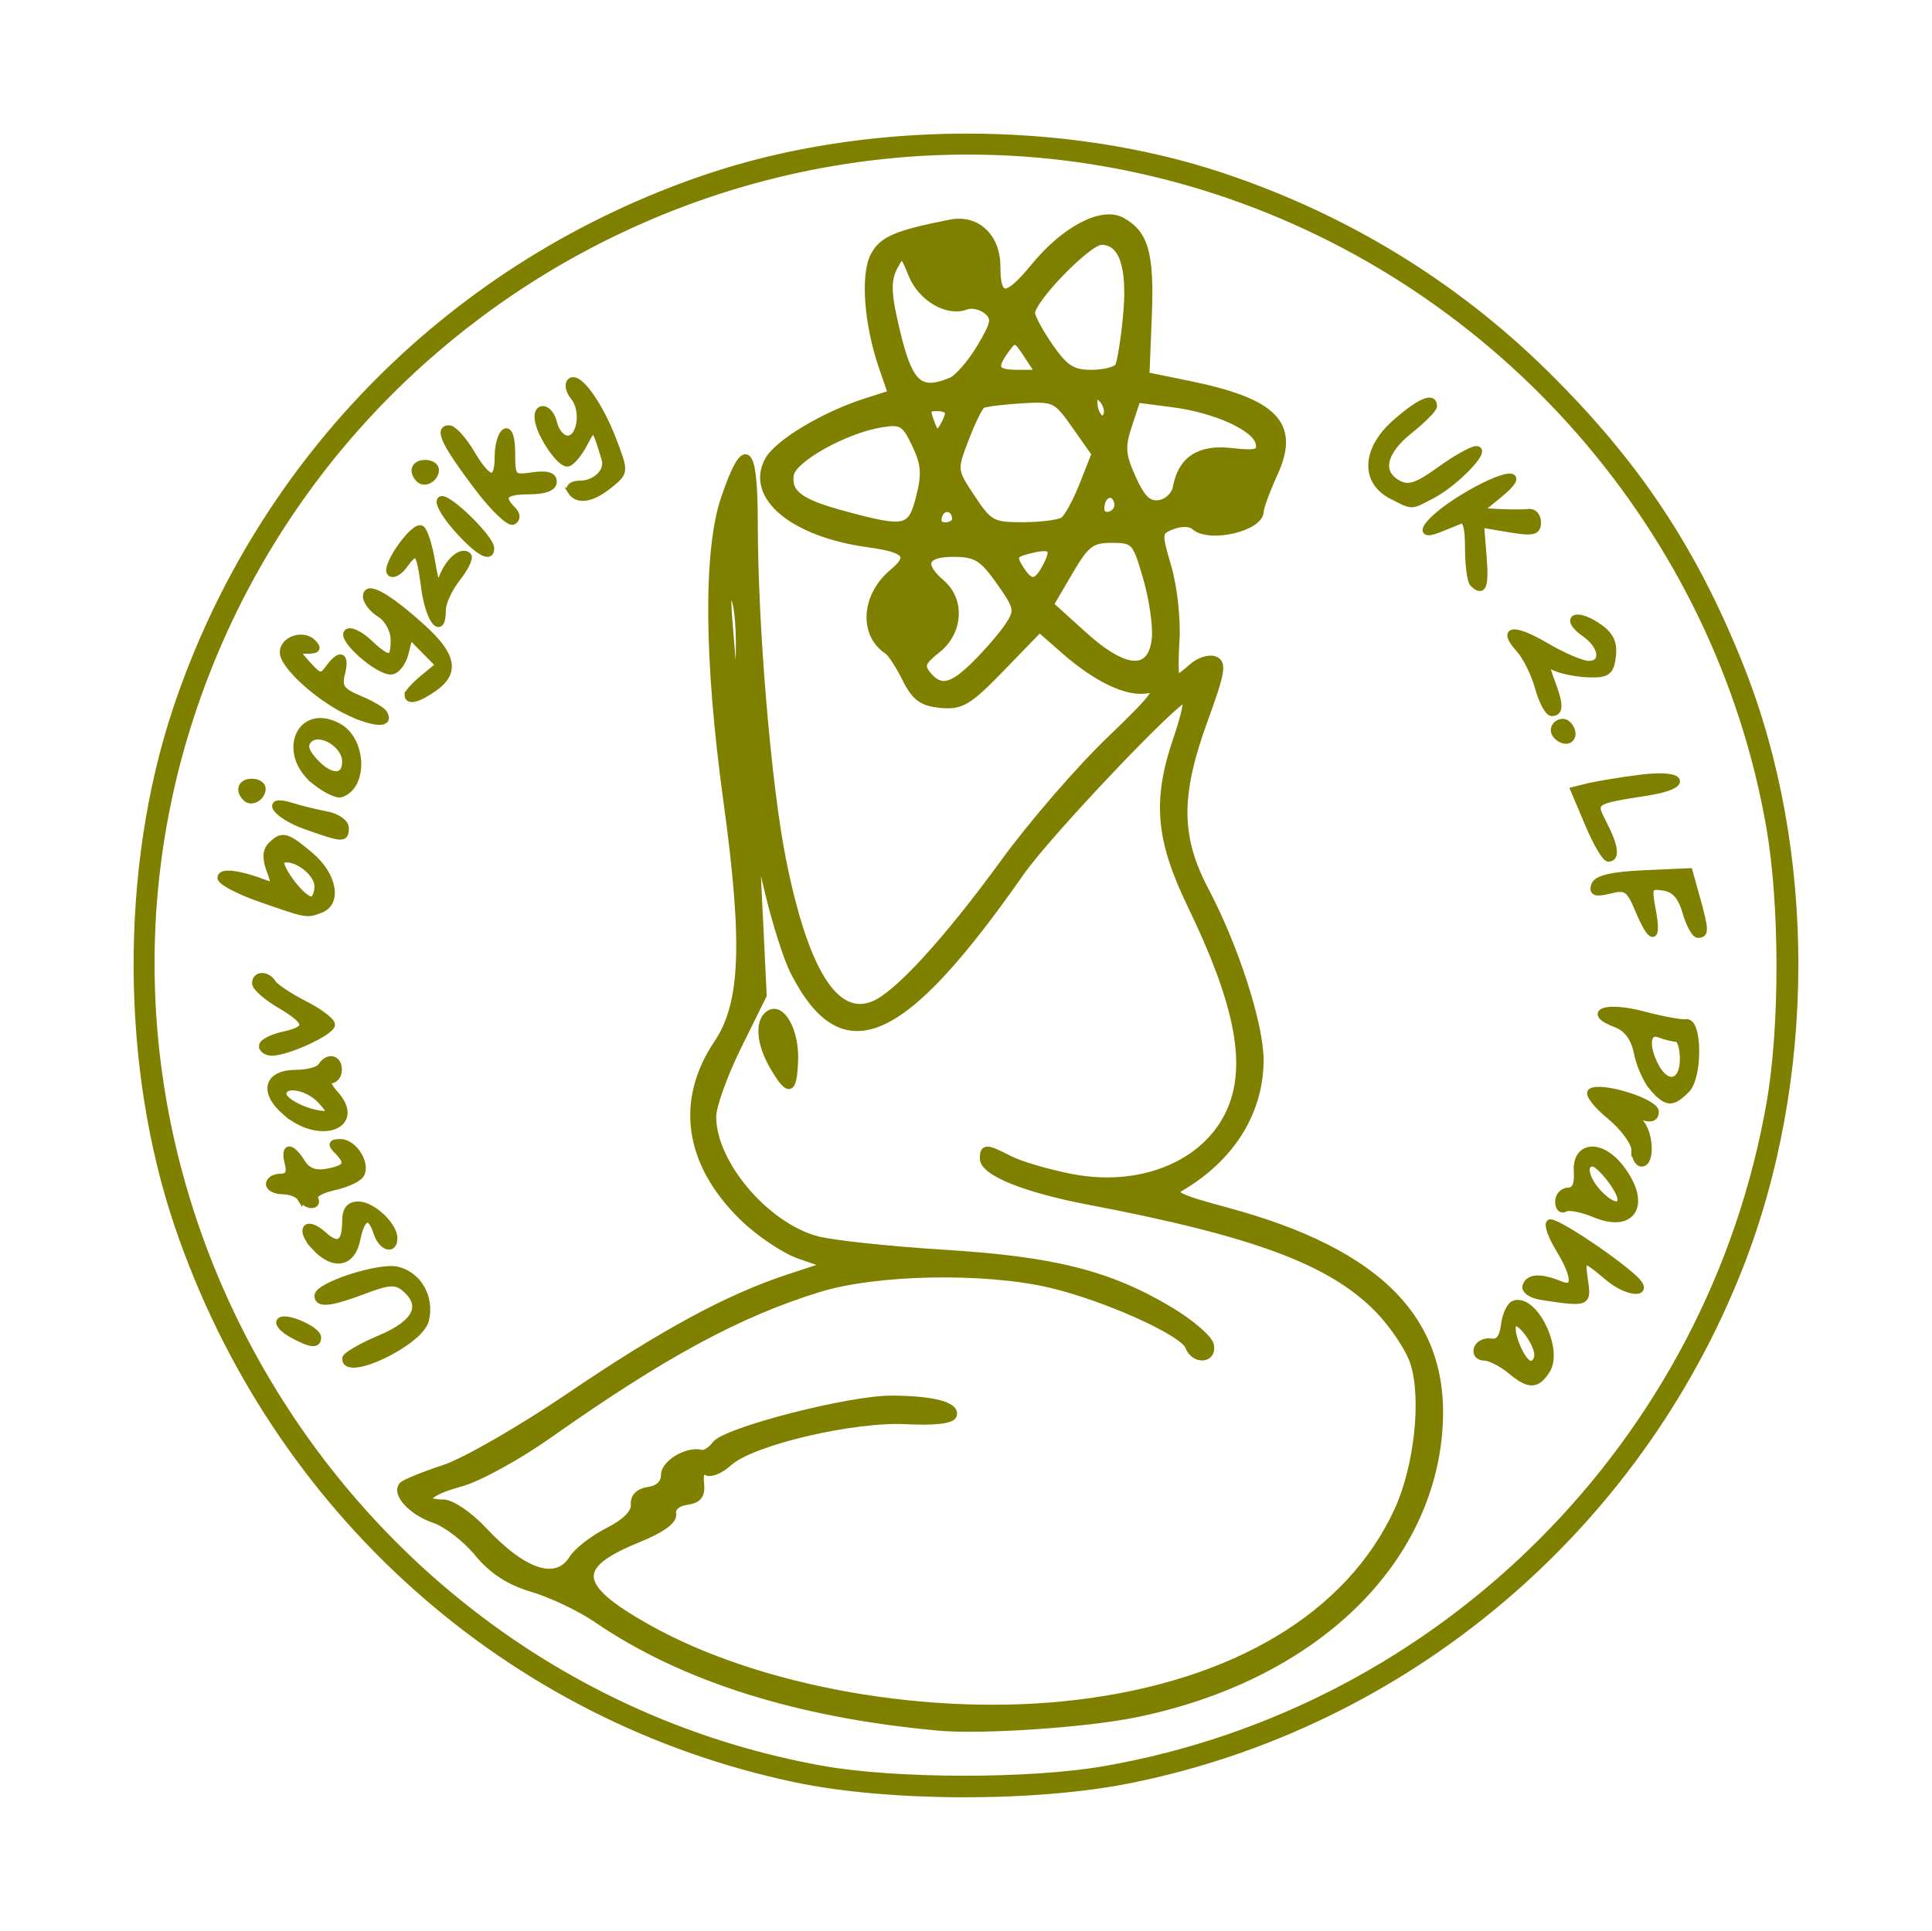 <?xml version="1.0" encoding="UTF-8" standalone="no"?>
<!-- Created with Inkscape (http://www.inkscape.org/) -->

<svg
   width="144.621mm"
   height="144.555mm"
   viewBox="0 0 144.621 144.555"
   version="1.1"
   id="svg8"
   inkscape:version="1.1.2 (0a00cf5339, 2022-02-04)"
   sodipodi:docname="logo07.svg"
   xmlns:inkscape="http://www.inkscape.org/namespaces/inkscape"
   xmlns:sodipodi="http://sodipodi.sourceforge.net/DTD/sodipodi-0.dtd"
   xmlns="http://www.w3.org/2000/svg"
   xmlns:svg="http://www.w3.org/2000/svg"
   xmlns:rdf="http://www.w3.org/1999/02/22-rdf-syntax-ns#"
   xmlns:cc="http://creativecommons.org/ns#"
   xmlns:dc="http://purl.org/dc/elements/1.1/">
  <defs
     id="defs2" />
  <sodipodi:namedview
     id="base"
     pagecolor="#ffffff"
     bordercolor="#666666"
     borderopacity="1.0"
     inkscape:pageopacity="0.0"
     inkscape:pageshadow="2"
     inkscape:zoom="0.85122639"
     inkscape:cx="214.98394"
     inkscape:cy="275.48488"
     inkscape:document-units="mm"
     inkscape:current-layer="layer1"
     showgrid="false"
     fit-margin-top="10"
     fit-margin-left="10"
     fit-margin-right="10"
     fit-margin-bottom="10"
     inkscape:window-width="1920"
     inkscape:window-height="1028"
     inkscape:window-x="0"
     inkscape:window-y="26"
     inkscape:window-maximized="0"
     inkscape:pagecheckerboard="0" />
  <g
     inkscape:label="Layer 1"
     inkscape:groupmode="layer"
     id="layer1"
     transform="translate(128.398,125.002)">
    <path
       style="fill:#808000;fill-opacity:1;stroke:#808000;stroke-width:0.5;stroke-miterlimit:4;stroke-dasharray:none;stroke-opacity:1"
       d="m -68.811,8.19 c -21.569,-4.524 -39.043,-20.175 -46.266,-41.437 -4.049,-11.92 -4.095,-26.785 -0.119,-38.677 6.275,-18.769 20.832,-33.368 39.64,-39.757 11.92,-4.049 26.783,-4.095 38.677,-0.119 9.184,3.07 17.339,8.05 24.132,14.736 6.836,6.728 11.17,13.247 14.659,22.051 5.444,13.733 5.408,30.882 -0.093,44.879 -7.731,19.669 -24.969,34.188 -45.549,38.363 -7.117,1.444 -18.096,1.427 -25.082,-0.039 z m 23.116,-0.728 c 25.327,-4.417 45.354,-24.489 49.785,-49.898 0.998,-5.725 0.988,-14.871 -0.024,-20.673 -3.857,-22.119 -19.985,-40.632 -41.488,-47.625 -31.75,-10.325 -66.243,7.372 -76.701,39.352 -11.349,34.703 11.173,72.303 47.208,78.813 5.508,0.995 15.606,1.01 21.22,0.031 z m -12.48,-3.154 c -10.524,-0.959 -19.149,-3.686 -25.561,-8.082 -1.217,-0.834 -3.364,-1.859 -4.771,-2.277 -1.79,-0.532 -3.037,-1.341 -4.152,-2.694 -0.877,-1.064 -2.333,-2.183 -3.236,-2.487 -1.69,-0.569 -2.979,-1.984 -2.367,-2.596 0.19,-0.19 1.594,-0.757 3.119,-1.261 1.525,-0.503 5.722,-2.916 9.327,-5.361 7.039,-4.776 11.944,-7.43 16.475,-8.915 l 2.843,-0.932 -2.062,-0.714 c -1.134,-0.393 -3.054,-1.688 -4.267,-2.878 -4.104,-4.028 -4.779,-8.702 -1.879,-13.015 1.997,-2.971 2.169,-7.502 0.692,-18.252 -1.433,-10.432 -1.493,-18.631 -0.166,-22.535 1.555,-4.574 2.256,-4.024 2.256,1.771 0,7.813 1.001,19.743 2.127,25.351 1.664,8.286 3.922,11.891 6.753,10.78 1.772,-0.696 5.456,-4.709 9.82,-10.697 2.08,-2.854 5.644,-6.972 7.921,-9.152 3.254,-3.116 3.861,-3.91 2.835,-3.714 -1.528,0.292 -3.819,-0.792 -6.326,-2.993 l -1.789,-1.571 -2.824,2.915 c -2.482,2.563 -3.035,2.895 -4.574,2.748 -1.396,-0.133 -1.929,-0.526 -2.634,-1.938 -0.486,-0.974 -1.093,-1.908 -1.349,-2.075 -1.91,-1.252 -1.718,-4.14 0.392,-5.896 1.475,-1.228 1.05,-1.721 -1.823,-2.115 -5.643,-0.773 -8.967,-3.542 -7.514,-6.257 0.701,-1.31 4.187,-3.401 7.35,-4.41 l 1.879,-0.599 -0.684,-1.985 c -1.104,-3.203 -1.38,-6.901 -0.623,-8.335 0.635,-1.205 1.679,-1.651 5.742,-2.453 1.962,-0.387 3.482,1.036 3.482,3.26 0,2.529 0.71,2.533 2.773,0.015 2.279,-2.781 5.058,-4.244 6.548,-3.446 1.771,0.948 2.203,2.485 2.014,7.157 l -0.18,4.434 3.181,0.65 c 6.477,1.322 8.102,3.008 6.433,6.673 -0.579,1.271 -1.053,2.55 -1.053,2.841 0,1.263 -3.877,2.154 -4.955,1.139 -0.274,-0.258 -0.991,-0.273 -1.613,-0.034 -1.093,0.42 -1.101,0.497 -0.343,3.084 0.428,1.46 0.699,3.927 0.602,5.483 -0.097,1.556 -0.078,2.828 0.042,2.828 0.12,-3.9e-4 0.637,-0.379 1.148,-0.842 0.511,-0.463 1.276,-0.708 1.7,-0.545 0.648,0.249 0.527,0.963 -0.759,4.488 -2.066,5.661 -2.049,8.78 0.071,12.8 2.233,4.235 4.109,10.065 4.095,12.726 -0.02,3.87 -2.17,7.307 -5.965,9.532 -0.759,0.445 -0.157,0.75 3.328,1.683 11.718,3.136 16.754,8.4 15.999,16.723 -0.92,10.143 -9.752,18.323 -22.648,20.977 -3.747,0.771 -11.567,1.299 -14.829,1.002 z m 10.377,-1.801 c 11.82,-1.42 20.394,-6.566 24.01,-14.41 1.516,-3.288 2.068,-8.456 1.189,-11.12 -0.337,-1.022 -1.512,-2.785 -2.61,-3.916 -3.498,-3.604 -9.205,-5.74 -21.708,-8.124 -4.787,-0.913 -7.885,-2.174 -7.885,-3.209 0,-0.859 0.238,-0.854 1.978,0.046 0.774,0.4 2.836,1.009 4.581,1.352 5.471,1.076 10.498,-1.152 12.086,-5.357 1.274,-3.371 0.343,-7.869 -3.102,-14.993 -2.398,-4.959 -2.641,-7.876 -1.043,-12.52 0.555,-1.614 0.843,-2.935 0.639,-2.935 -0.708,0 -10.314,10.132 -12.297,12.971 -8.936,12.79 -13.355,14.707 -17.057,7.399 -0.468,-0.924 -1.29,-3.492 -1.826,-5.707 l -0.975,-4.027 0.281,5.777 0.281,5.777 -1.891,3.826 c -1.04,2.104 -1.891,4.475 -1.891,5.269 0,3.483 3.956,8.154 7.778,9.183 1.146,0.309 5.41,0.766 9.476,1.016 8.269,0.509 12.421,1.557 16.983,4.288 1.566,0.937 2.925,2.112 3.021,2.611 0.218,1.134 -1.227,1.22 -1.657,0.098 -0.407,-1.06 -6.214,-3.672 -10.311,-4.638 -4.911,-1.158 -13.005,-1.012 -17.323,0.312 -6.001,1.84 -11.698,4.922 -20.236,10.948 -2.325,1.641 -5.302,3.271 -6.615,3.622 -2.485,0.665 -3.189,1.461 -1.29,1.461 0.606,0 1.943,0.903 2.983,2.015 3.065,3.275 5.495,4.056 6.687,2.147 0.352,-0.564 1.551,-1.49 2.664,-2.058 1.296,-0.661 1.997,-1.365 1.949,-1.958 -0.048,-0.594 0.343,-0.985 1.092,-1.091 0.733,-0.104 1.167,-0.525 1.167,-1.133 0,-0.896 1.742,-1.923 2.782,-1.639 0.246,0.067 0.713,-0.232 1.038,-0.664 0.768,-1.023 10.011,-3.405 13.179,-3.396 3.112,0.009 4.89,0.479 4.641,1.226 -0.125,0.374 -1.384,0.522 -3.523,0.414 -4.007,-0.203 -11.597,1.587 -13.278,3.132 -0.621,0.57 -1.379,0.882 -1.685,0.693 -0.345,-0.214 -0.508,0.11 -0.428,0.852 0.097,0.897 -0.166,1.238 -1.052,1.365 -0.708,0.101 -1.124,0.476 -1.038,0.936 0.093,0.499 -0.837,1.166 -2.661,1.908 -4.865,1.979 -4.703,3.501 0.695,6.55 8.359,4.723 21.289,7.012 32.202,5.701 z M -70.515,-45.131 c -1.028,-1.74 -1.154,-3.457 -0.293,-3.99 0.946,-0.585 1.989,1.338 1.904,3.51 -0.093,2.38 -0.43,2.48 -1.612,0.479 z m 0.502,-2.222 c -0.166,-0.414 -0.289,-0.291 -0.313,0.313 -0.023,0.547 0.1,0.853 0.273,0.681 0.172,-0.172 0.191,-0.62 0.041,-0.994 z m -2.086,-17.673 c -0.144,-0.357 -0.262,-0.065 -0.262,0.649 0,0.713 0.118,1.005 0.262,0.649 0.144,-0.357 0.144,-0.94 0,-1.297 z m -0.505,-4.929 c -0.131,-0.499 -0.237,-0.091 -0.237,0.908 0,0.999 0.107,1.407 0.237,0.908 0.131,-0.499 0.131,-1.317 0,-1.816 z m -0.889,-10.385 c -0.438,-0.687 -0.504,-0.116 -0.281,2.419 0.161,1.825 0.34,4.16 0.399,5.188 0.058,1.028 0.184,-0.06 0.281,-2.419 0.104,-2.551 -0.057,-4.653 -0.399,-5.188 z m 18.173,4.986 c 0.901,-0.901 1.991,-2.176 2.422,-2.835 0.729,-1.112 0.68,-1.344 -0.69,-3.28 -1.269,-1.793 -1.745,-2.085 -3.42,-2.094 -2.2,-0.012 -2.538,0.808 -0.908,2.203 1.508,1.291 1.352,3.689 -0.325,5.009 -1.13,0.889 -1.252,1.206 -0.715,1.854 0.965,1.162 1.818,0.962 3.636,-0.856 z m 13.393,-1.875 c 0.09,-0.933 -0.209,-2.976 -0.663,-4.54 -0.791,-2.72 -0.902,-2.843 -2.579,-2.843 -1.539,0 -1.926,0.297 -3.18,2.437 l -1.428,2.437 2.496,2.26 c 3.131,2.834 5.096,2.926 5.354,0.25 z m -8.182,-5.352 c 0.731,-1.365 0.445,-1.65 -1.233,-1.228 -1.159,0.291 -1.252,0.462 -0.715,1.322 0.792,1.267 1.23,1.246 1.948,-0.094 z m -9.465,-5.208 c 0.44,-1.734 0.38,-2.481 -0.316,-3.94 -0.773,-1.621 -1.025,-1.773 -2.531,-1.529 -2.721,0.441 -6.632,2.624 -6.805,3.797 -0.207,1.403 0.721,2.082 4.084,2.986 4.551,1.223 4.947,1.13 5.568,-1.314 z m 2.696,1.651 c 0,-0.87 -0.92,-1.085 -1.226,-0.287 -0.181,0.471 0.002,0.775 0.464,0.775 0.419,0 0.762,-0.22 0.762,-0.488 z m 8.078,0.091 c 0.305,-0.21 0.962,-1.415 1.46,-2.679 l 0.905,-2.298 -1.472,-2.094 c -1.421,-2.022 -1.56,-2.089 -4.05,-1.936 -1.418,0.087 -2.737,0.257 -2.93,0.376 -0.194,0.12 -0.753,1.265 -1.242,2.546 -0.887,2.324 -0.886,2.332 0.485,4.405 1.284,1.94 1.536,2.076 3.832,2.069 1.351,-0.004 2.707,-0.179 3.012,-0.389 z m 4.028,-1.459 c -0.336,-0.876 -1.21,-0.462 -1.21,0.573 0,0.423 0.315,0.611 0.745,0.445 0.41,-0.157 0.619,-0.616 0.464,-1.018 z m 4.416,-0.998 c 0.381,-2.096 1.726,-2.979 4.127,-2.708 1.863,0.21 2.207,0.111 2.077,-0.596 -0.213,-1.154 -3.227,-2.534 -6.452,-2.954 l -2.664,-0.346 -0.635,1.924 c -0.543,1.645 -0.501,2.222 0.289,3.975 0.701,1.554 1.184,2.013 1.997,1.896 0.59,-0.085 1.157,-0.62 1.261,-1.192 z m -17.048,-5.578 c 0.004,-0.214 -0.342,-0.389 -0.77,-0.389 -0.879,0 -0.91,0.091 -0.447,1.298 0.265,0.689 0.42,0.724 0.77,0.172 0.241,-0.381 0.442,-0.867 0.447,-1.081 z m 11.481,-1.057 c -0.424,-0.424 -0.577,-0.366 -0.577,0.218 0,1.031 0.698,1.729 0.956,0.956 0.109,-0.328 -0.061,-0.856 -0.378,-1.174 z m -11.323,-1.328 c 0.51,-0.202 1.5,-1.326 2.199,-2.499 1.106,-1.854 1.172,-2.215 0.506,-2.768 -0.421,-0.35 -1.121,-0.499 -1.555,-0.333 -1.381,0.53 -3.335,-0.615 -4.055,-2.376 -0.685,-1.674 -0.707,-1.683 -1.312,-0.556 -0.453,0.843 -0.473,1.803 -0.078,3.632 1.103,5.097 1.795,5.887 4.295,4.9 z m 5.733,-1.951 c -0.833,-1.272 -0.927,-1.297 -1.568,-0.42 -1.025,1.402 -0.84,1.772 0.886,1.772 h 1.568 z m 6.816,0.855 c 0.169,-0.274 0.446,-1.984 0.616,-3.801 0.342,-3.666 -0.296,-5.559 -1.874,-5.559 -0.985,0 -5.214,4.35 -5.214,5.363 0,0.301 0.615,1.436 1.368,2.521 1.117,1.612 1.682,1.974 3.082,1.974 0.943,0 1.853,-0.224 2.022,-0.498 z m 29.4,75.192 c -0.674,-0.561 -1.569,-1.019 -1.989,-1.019 -0.42,0 -0.662,-0.292 -0.537,-0.649 0.125,-0.357 0.595,-0.584 1.045,-0.504 0.549,0.097 0.873,-0.317 0.984,-1.257 0.091,-0.771 0.43,-1.488 0.754,-1.594 1.492,-0.489 3.409,3.417 2.434,4.962 -0.745,1.181 -1.33,1.194 -2.691,0.062 z m 2.003,-1.18 c 0,-0.919 -1.393,-2.77 -1.788,-2.375 -0.451,0.451 0.619,3.054 1.256,3.054 0.292,0 0.532,-0.306 0.532,-0.679 z m -89.24,0.263 c 0,-0.229 1.167,-0.909 2.594,-1.512 2.737,-1.156 3.374,-2.487 1.81,-3.784 -0.634,-0.526 -1.209,-0.488 -3.001,0.196 -2.481,0.948 -3.479,1.062 -3.479,0.398 0,-0.767 4.637,-2.266 5.973,-1.931 1.578,0.396 2.517,2.079 2.095,3.759 -0.419,1.671 -5.992,4.344 -5.992,2.875 z m -4.037,-1.835 c -0.651,-0.361 -1.036,-0.804 -0.856,-0.985 0.41,-0.41 2.818,0.652 2.818,1.243 0,0.594 -0.559,0.52 -1.962,-0.258 z m 93.636,-2.794 c -0.83,-0.125 -1.364,-0.482 -1.241,-0.83 0.233,-0.657 1.118,-0.69 2.569,-0.094 1.217,0.499 1.179,-0.585 -0.094,-2.673 -0.549,-0.9 -0.865,-1.771 -0.701,-1.935 0.267,-0.267 4.516,2.513 6.293,4.116 1.419,1.28 -0.374,1.259 -1.897,-0.022 -1.954,-1.644 -2.043,-1.631 -1.766,0.256 0.244,1.661 0.182,1.685 -3.163,1.182 z m -91.936,-3.779 c -1.181,-1.304 -0.6,-2.025 0.69,-0.857 1.108,1.003 1.647,0.662 1.647,-1.042 0,-0.831 0.3,-1.211 0.957,-1.211 1.041,0 2.675,1.53 2.675,2.505 0,1 -0.943,0.687 -1.297,-0.43 -0.476,-1.501 -1.12,-1.275 -1.479,0.519 -0.371,1.853 -1.778,2.08 -3.194,0.516 z m 95.83,-2.417 c -0.943,-0.395 -1.935,-0.583 -2.205,-0.416 -0.27,0.167 -0.49,-0.061 -0.49,-0.506 0,-0.445 0.336,-0.809 0.746,-0.809 0.492,0 0.713,-0.486 0.649,-1.426 -0.139,-2.023 1.737,-2.226 3.215,-0.348 2.12,2.695 1.008,4.73 -1.914,3.505 z m 1.974,-1.096 c 0,-0.673 -1.582,-2.71 -2.105,-2.71 -0.766,0 -0.575,1.121 0.369,2.164 0.889,0.983 1.736,1.249 1.736,0.545 z m -98.839,-0.115 c -0.176,-0.285 -0.774,-0.519 -1.328,-0.519 -0.554,0 -1.007,-0.233 -1.007,-0.519 0,-0.285 0.377,-0.519 0.839,-0.519 0.583,0 0.756,-0.316 0.567,-1.038 -0.342,-1.308 0.228,-1.344 1.027,-0.065 0.425,0.681 1.008,0.896 1.941,0.718 1.475,-0.282 1.642,-0.655 0.711,-1.587 -0.484,-0.484 -0.431,-0.623 0.241,-0.623 1.012,0 2.023,1.623 1.513,2.427 -0.194,0.305 -1.114,0.72 -2.044,0.922 -0.93,0.202 -1.558,0.581 -1.396,0.843 0.162,0.262 0.061,0.477 -0.224,0.477 -0.285,0 -0.663,-0.233 -0.84,-0.519 z m 99.876,-3.594 c 0,-0.55 -0.838,-1.691 -1.862,-2.535 -1.024,-0.844 -1.652,-1.665 -1.395,-1.824 0.794,-0.491 4.814,0.773 4.814,1.514 0,0.441 -0.334,0.581 -0.908,0.379 -0.741,-0.261 -0.789,-0.191 -0.259,0.379 0.773,0.833 0.868,3.086 0.13,3.086 -0.285,0 -0.519,-0.45 -0.519,-1 z M -107.003,-41.726 c -1.781,-1.532 -1.404,-2.935 0.789,-2.935 0.848,0 1.686,-0.233 1.863,-0.519 0.485,-0.784 1.297,-0.622 1.297,0.259 0,0.428 -0.27,0.778 -0.599,0.778 -0.344,0 -0.206,0.434 0.322,1.018 2.152,2.378 -1.096,3.614 -3.672,1.398 z m 2.652,-0.86 c -0.986,-1.09 -2.854,-1.418 -2.854,-0.502 0,0.56 1.81,1.45 3.064,1.507 0.55,0.025 0.498,-0.222 -0.21,-1.005 z m 99.703,-0.942 c -0.469,-0.518 -1.005,-1.704 -1.191,-2.635 -0.227,-1.135 -0.752,-1.85 -1.594,-2.17 -2.314,-0.88 -0.746,-1.442 2,-0.718 1.469,0.388 2.928,0.658 3.241,0.601 0.963,-0.175 0.997,4.064 0.041,5.021 -1.073,1.073 -1.449,1.058 -2.497,-0.1 z m 2.248,-2.171 c 0,-0.856 -0.214,-1.557 -0.476,-1.557 -0.262,0 -0.846,-0.142 -1.297,-0.315 -0.963,-0.369 -1.109,0.882 -0.284,2.424 0.844,1.576 2.057,1.25 2.057,-0.553 z M -108.761,-46.696 c 0,-0.263 0.7,-0.631 1.557,-0.819 2.022,-0.444 1.964,-0.954 -0.259,-2.266 -0.999,-0.589 -1.816,-1.313 -1.816,-1.608 0,-0.689 0.878,-0.696 1.302,-0.01 0.179,0.289 1.243,0.995 2.365,1.567 1.122,0.572 2.04,1.266 2.04,1.542 0,0.542 -3.304,2.072 -4.473,2.072 -0.393,0 -0.715,-0.215 -0.715,-0.478 z M -5.745,-56.869 c -0.677,-1.62 -0.925,-1.791 -2.15,-1.483 -1.052,0.264 -1.328,0.174 -1.146,-0.374 0.164,-0.497 1.305,-0.769 3.669,-0.874 l 3.43,-0.153 0.547,1.969 c 0.665,2.394 0.679,2.747 0.109,2.747 -0.244,0 -0.66,-0.759 -0.925,-1.686 -0.335,-1.174 -0.84,-1.738 -1.663,-1.856 -1.092,-0.157 -1.155,-0.03 -0.833,1.686 0.445,2.37 -0.052,2.382 -1.037,0.025 z M -108.891,-57.717 c -1.641,-0.572 -2.983,-1.279 -2.983,-1.572 0,-0.502 1.397,-0.327 3.334,0.416 0.702,0.269 0.757,0.114 0.345,-0.97 -0.333,-0.877 -0.303,-1.478 0.094,-1.875 0.83,-0.83 1.138,-0.751 2.932,0.758 1.731,1.457 2.128,3.53 0.776,4.049 -1.054,0.405 -0.988,0.416 -4.497,-0.807 z m 4.28,-0.935 c 0,-1.036 -1.7,-2.305 -2.66,-1.985 -0.597,0.199 1.437,3.005 2.179,3.005 0.265,0 0.481,-0.459 0.481,-1.019 z m 95.112,-4.647 -1.079,-2.553 1.106,-0.271 c 0.608,-0.149 2.331,-0.431 3.829,-0.626 3.327,-0.434 3.808,0.556 0.519,1.068 -4.099,0.637 -4.117,0.651 -3.239,2.35 0.86,1.663 0.988,2.586 0.358,2.586 -0.229,0 -0.901,-1.149 -1.495,-2.553 z m -96.02,0.134 c -2.251,-0.797 -3.211,-2.17 -1.038,-1.484 0.642,0.203 1.809,0.49 2.594,0.638 0.785,0.148 1.427,0.594 1.427,0.989 0,0.864 -0.161,0.856 -2.983,-0.143 z m -4.467,-2.092 c -0.584,-0.584 -0.356,-1.197 0.446,-1.197 0.428,0 0.778,0.22 0.778,0.488 0,0.654 -0.81,1.123 -1.225,0.708 z m 5.204,-1.22 c -2.677,-2.106 -1.202,-5.695 1.702,-4.141 1.855,0.993 1.997,4.459 0.206,5.056 -0.288,0.096 -1.147,-0.316 -1.909,-0.915 z m 2.247,-1.515 c 0,-1.278 -1.941,-2.436 -2.741,-1.635 -0.394,0.394 -0.279,0.859 0.396,1.605 1.208,1.335 2.346,1.349 2.346,0.031 z m 90.559,-2.058 c -0.354,-0.573 0.464,-1.193 0.943,-0.714 0.493,0.493 0.401,1.197 -0.156,1.197 -0.269,0 -0.623,-0.217 -0.787,-0.483 z m -90.19,-1.586 c -2.271,-1.025 -5.039,-3.513 -5.039,-4.53 0,-0.958 1.495,-1.453 2.214,-0.734 0.438,0.438 0.342,0.588 -0.375,0.588 -0.935,0 -0.935,0.031 0.007,1.072 0.864,0.955 1.035,0.983 1.564,0.259 0.866,-1.185 1.323,-0.994 0.972,0.406 -0.252,1.004 -0.023,1.336 1.298,1.883 0.882,0.365 1.72,0.851 1.861,1.08 0.523,0.847 -0.596,0.835 -2.503,-0.026 z m 88.92,-1.883 c -0.285,-1.033 -0.917,-2.318 -1.405,-2.857 -1.426,-1.575 -0.465,-1.691 2.009,-0.241 1.26,0.739 2.679,1.343 3.154,1.343 1.228,0 1.067,-1.355 -0.274,-2.293 -1.59,-1.114 -0.753,-1.676 0.892,-0.598 0.995,0.652 1.303,1.243 1.184,2.275 -0.136,1.179 -0.401,1.388 -1.718,1.351 -0.856,-0.024 -1.969,-0.226 -2.474,-0.448 -0.813,-0.359 -0.857,-0.246 -0.389,0.985 0.659,1.733 0.668,2.36 0.034,2.36 -0.272,0 -0.728,-0.845 -1.013,-1.877 z m -84.62,0.534 c 0,-0.168 0.525,-0.738 1.167,-1.265 l 1.167,-0.96 -1.099,-1.116 -1.099,-1.116 -0.337,1.344 c -0.186,0.739 -0.67,1.344 -1.077,1.344 -1.023,0 -3.74,-2.416 -3.26,-2.898 0.215,-0.216 0.931,0.115 1.59,0.734 1.544,1.451 1.91,1.419 1.91,-0.167 0,-0.731 -0.451,-1.574 -1.038,-1.941 -0.571,-0.356 -1.038,-0.95 -1.038,-1.32 0,-0.92 1.57,-0.051 4.197,2.322 2.3,2.078 2.549,3.365 0.876,4.537 -1.194,0.836 -1.96,1.032 -1.96,0.502 z m 1.248,-7.995 c -0.377,-2.843 -0.552,-3.035 -1.538,-1.687 -0.365,0.499 -0.825,0.746 -1.022,0.549 -0.46,-0.46 1.774,-3.627 2.32,-3.289 0.226,0.14 0.58,1.251 0.786,2.471 0.321,1.895 0.438,2.055 0.81,1.102 0.473,-1.212 1.446,-2.011 1.899,-1.559 0.156,0.156 -0.21,0.912 -0.813,1.678 -0.603,0.767 -1.097,1.83 -1.097,2.362 0,2.065 -1.02,0.832 -1.346,-1.626 z m 78.48,-0.346 c -0.19,-0.19 -0.346,-1.383 -0.346,-2.65 0,-1.639 -0.187,-2.227 -0.649,-2.039 -0.357,0.146 -1.057,0.429 -1.557,0.63 -1.926,0.774 -0.788,-0.769 1.694,-2.296 3.234,-1.99 5.145,-2.205 2.846,-0.32 l -1.557,1.276 1.557,0.08 c 0.856,0.044 1.848,0.042 2.205,-0.004 0.357,-0.046 0.649,0.297 0.649,0.762 0,0.704 -0.359,0.786 -2.132,0.486 l -2.132,-0.36 0.19,2.39 c 0.182,2.286 -0.012,2.801 -0.769,2.044 z m -76.118,-4.169 c -0.927,-1.056 -1.429,-2.006 -1.116,-2.111 0.56,-0.187 3.687,2.877 3.717,3.642 0.035,0.891 -1.02,0.27 -2.601,-1.531 z m 1.621,-3.013 c -2.435,-3.225 -3.013,-4.406 -2.156,-4.406 0.326,0 1.074,0.817 1.663,1.816 1.308,2.217 2.007,2.318 2.007,0.29 0,-0.839 0.233,-1.67 0.519,-1.847 0.31,-0.192 0.519,0.447 0.519,1.585 0,1.822 0.068,1.895 1.557,1.677 1.062,-0.156 1.557,-0.01 1.557,0.46 0,0.441 -0.653,0.688 -1.816,0.688 -1.869,0 -2.237,0.41 -1.252,1.394 0.357,0.357 0.378,0.679 0.058,0.877 -0.278,0.172 -1.473,-0.968 -2.655,-2.534 z m 68.444,0.633 c -2.137,-1.075 -2.027,-3.481 0.25,-5.48 1.805,-1.584 2.863,-2.045 2.863,-1.245 -10e-6,0.214 -0.817,1.041 -1.816,1.838 -2.007,1.601 -2.337,3.165 -0.838,3.967 0.772,0.413 1.427,0.199 3.109,-1.019 1.172,-0.849 2.406,-1.543 2.744,-1.543 0.851,0 -1.594,2.533 -3.303,3.422 -1.671,0.87 -1.413,0.864 -3.009,0.061 z m -61.482,-0.37 c -0.176,-0.285 0.113,-0.519 0.644,-0.519 1.226,0 2.194,-0.952 1.91,-1.879 -0.794,-2.594 -0.787,-2.589 -1.573,-1.104 -0.415,0.785 -0.975,1.427 -1.245,1.427 -0.558,0 -1.905,-1.945 -2.156,-3.113 -0.277,-1.29 0.841,-1.194 1.146,0.099 0.156,0.659 0.623,1.198 1.038,1.198 0.97,0 1.286,-2.161 0.461,-3.154 -0.348,-0.419 -0.462,-0.932 -0.255,-1.139 0.556,-0.554 2.152,1.628 3.2,4.373 0.913,2.391 0.912,2.401 -0.277,3.364 -1.322,1.07 -2.405,1.238 -2.894,0.447 z m -11.342,-0.879 c -0.584,-0.584 -0.356,-1.197 0.446,-1.197 0.428,0 0.778,0.22 0.778,0.488 0,0.654 -0.81,1.123 -1.225,0.708 z"
       id="path4594"
       inkscape:connector-curvature="0" />
  </g>
</svg>
